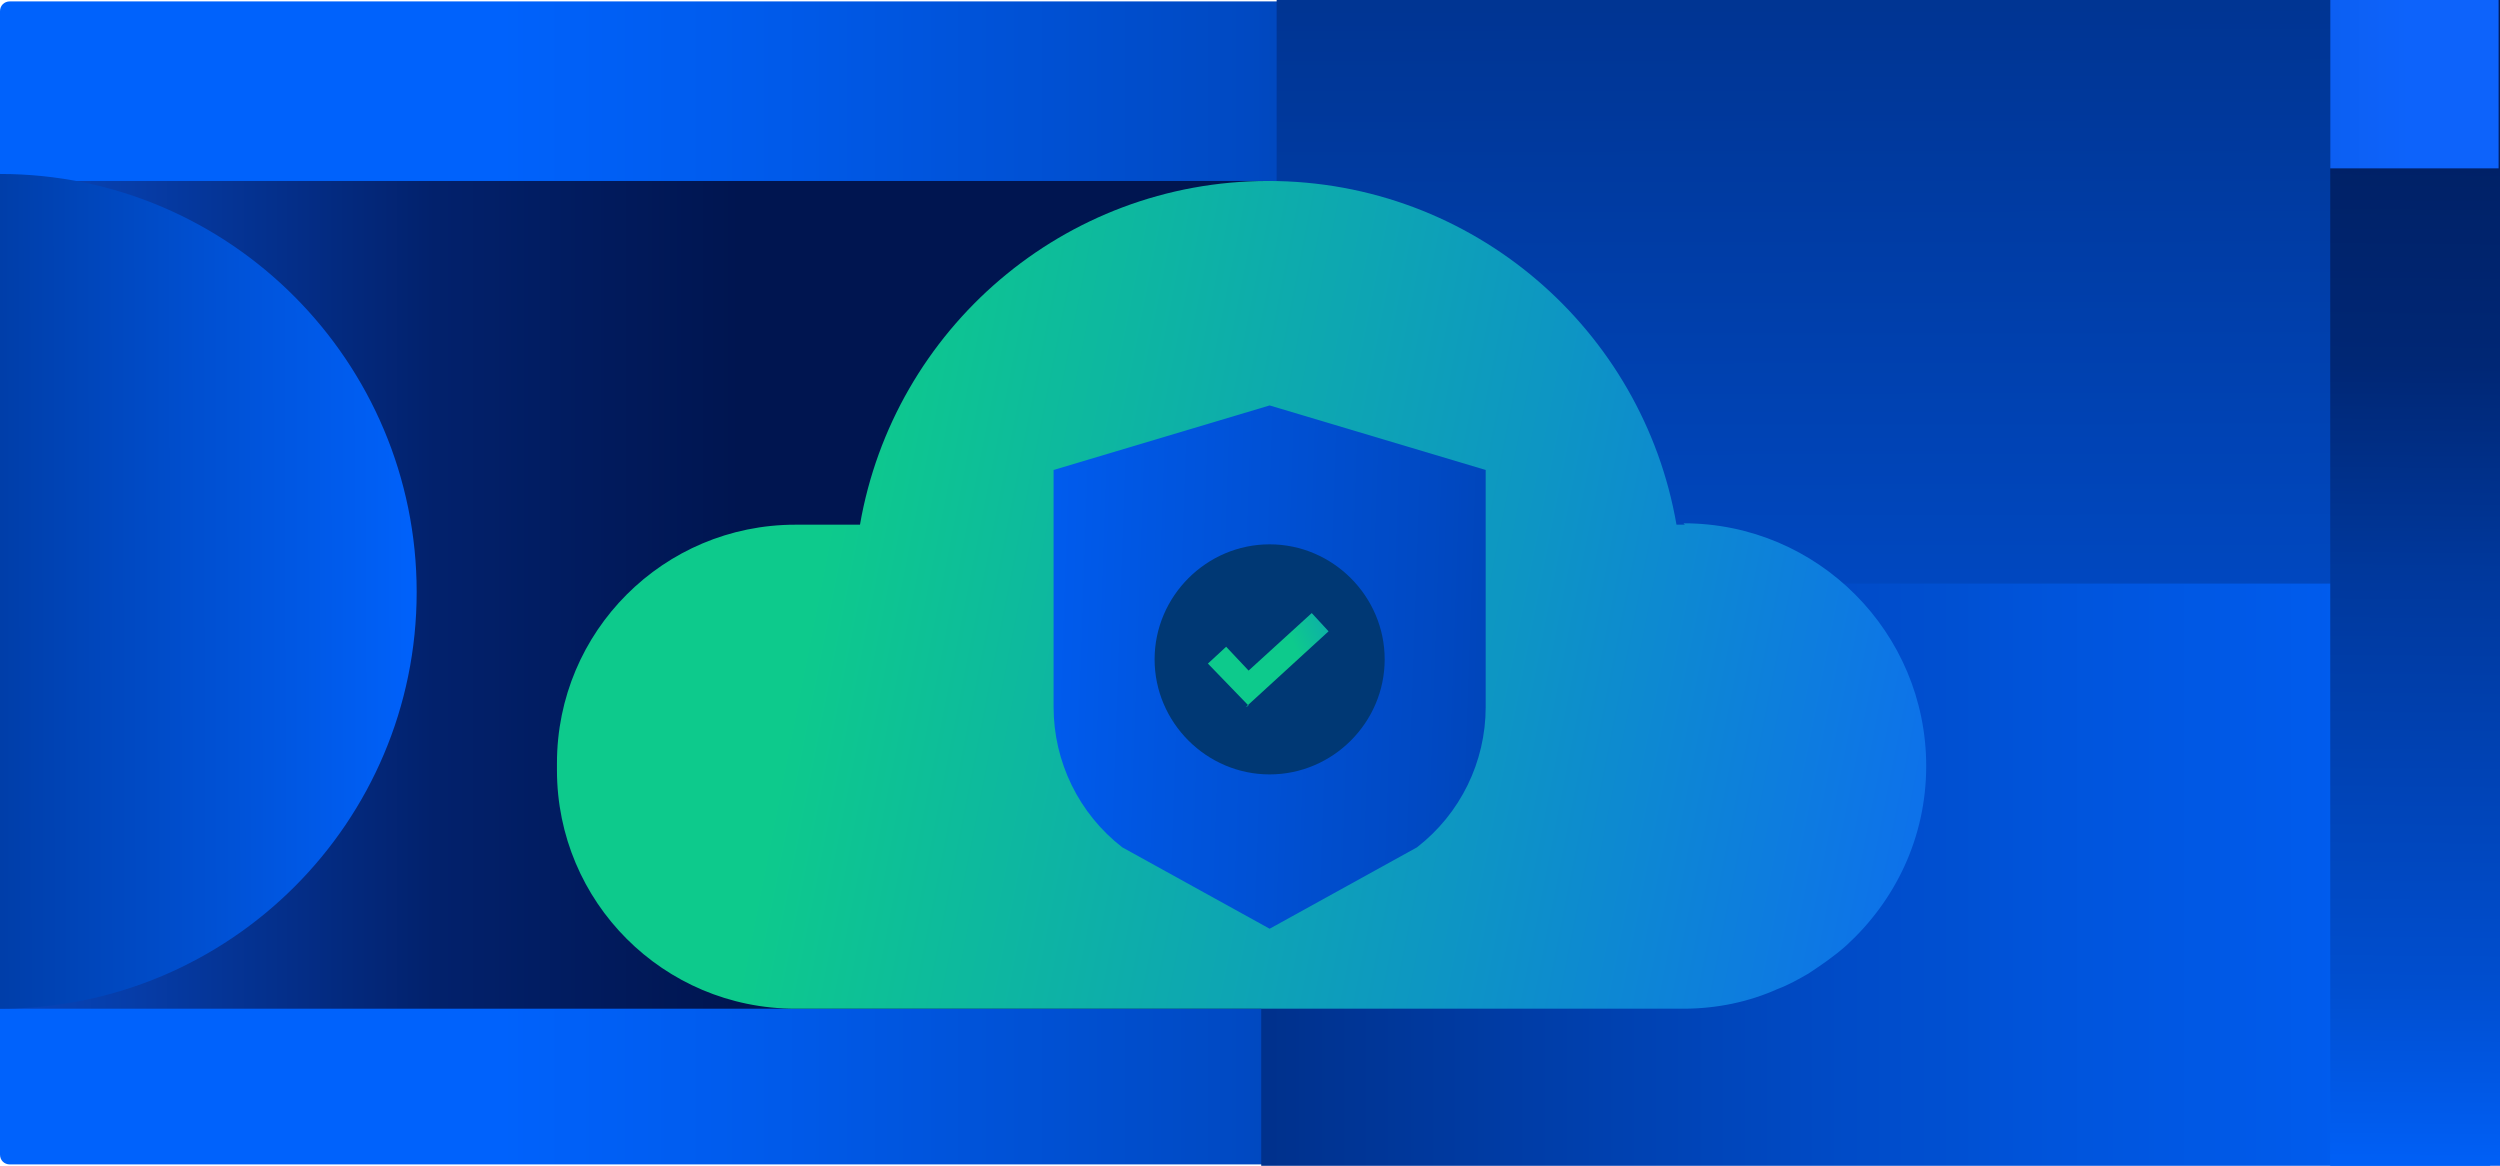 <?xml version="1.0" encoding="UTF-8"?>
<svg id="Layer_1" xmlns="http://www.w3.org/2000/svg" xmlns:xlink="http://www.w3.org/1999/xlink" version="1.1" viewBox="0 0 178.2 83.1">
  <!-- Generator: Adobe Illustrator 29.5.1, SVG Export Plug-In . SVG Version: 2.1.0 Build 141)  -->
  <defs>
    <style>
      .st0 {
        fill: url(#linear-gradient2);
      }

      .st1 {
        fill: url(#linear-gradient1);
      }

      .st2 {
        fill: url(#linear-gradient9);
      }

      .st3 {
        fill: url(#linear-gradient3);
      }

      .st4 {
        fill: url(#linear-gradient6);
      }

      .st5 {
        fill: url(#linear-gradient8);
      }

      .st6 {
        fill: url(#linear-gradient7);
      }

      .st7 {
        fill: url(#linear-gradient5);
      }

      .st8 {
        fill: url(#linear-gradient4);
      }

      .st9 {
        fill: url(#linear-gradient);
      }

      .st10 {
        fill: #003874;
      }
    </style>
    <linearGradient id="linear-gradient" x1="0" y1="42.5" x2="178.2" y2="42.5" gradientTransform="translate(0 84) scale(1 -1)" gradientUnits="userSpaceOnUse">
      <stop offset=".2" stop-color="#0062fc"/>
      <stop offset=".3" stop-color="#005bec"/>
      <stop offset=".5" stop-color="#0049c2"/>
      <stop offset=".7" stop-color="#002c81"/>
      <stop offset=".9" stop-color="#001141"/>
    </linearGradient>
    <linearGradient id="linear-gradient1" x1="-121.6" y1="41.6" x2="96.4" y2="41.6" gradientTransform="translate(0 84) scale(1 -1)" gradientUnits="userSpaceOnUse">
      <stop offset=".3" stop-color="#0d63fb"/>
      <stop offset=".4" stop-color="#0c5ef0"/>
      <stop offset=".5" stop-color="#0a51d5"/>
      <stop offset=".6" stop-color="#063da9"/>
      <stop offset=".7" stop-color="#02216c"/>
      <stop offset=".8" stop-color="#001550"/>
    </linearGradient>
    <linearGradient id="linear-gradient2" x1="134.7" y1="-215.2" x2="134" y2="216.9" gradientTransform="translate(0 84) scale(1 -1)" gradientUnits="userSpaceOnUse">
      <stop offset=".4" stop-color="#0062fc"/>
      <stop offset=".5" stop-color="#005ef4"/>
      <stop offset=".5" stop-color="#0055e0"/>
      <stop offset=".6" stop-color="#0047be"/>
      <stop offset=".7" stop-color="#00338f"/>
      <stop offset=".8" stop-color="#001954"/>
      <stop offset=".8" stop-color="#001141"/>
    </linearGradient>
    <linearGradient id="linear-gradient3" x1="-8.3" y1="21.6" x2="182.4" y2="21.6" gradientTransform="translate(0 84) scale(1 -1)" gradientUnits="userSpaceOnUse">
      <stop offset="0" stop-color="#001141"/>
      <stop offset=".2" stop-color="#001954"/>
      <stop offset=".5" stop-color="#002f88"/>
      <stop offset=".8" stop-color="#0053d9"/>
      <stop offset="1" stop-color="#0062fc"/>
    </linearGradient>
    <linearGradient id="linear-gradient4" x1="42.7" y1="47.8" x2="201.4" y2="16.5" gradientTransform="translate(0 84) scale(1 -1)" gradientUnits="userSpaceOnUse">
      <stop offset=".1" stop-color="#0dca8c"/>
      <stop offset=".4" stop-color="#0d96c3"/>
      <stop offset=".6" stop-color="#0d71eb"/>
      <stop offset=".8" stop-color="#0d63fb"/>
    </linearGradient>
    <linearGradient id="linear-gradient5" x1="100.7" y1="42" x2="-76.5" y2="41.7" gradientTransform="translate(0 84) scale(1 -1)" gradientUnits="userSpaceOnUse">
      <stop offset=".4" stop-color="#0062fc"/>
      <stop offset=".6" stop-color="#003799"/>
      <stop offset=".8" stop-color="#001141"/>
    </linearGradient>
    <linearGradient id="linear-gradient6" x1="171.5" y1="-30.3" x2="172.8" y2="116.9" gradientTransform="translate(0 84) scale(1 -1)" gradientUnits="userSpaceOnUse">
      <stop offset=".2" stop-color="#0062fc"/>
      <stop offset=".3" stop-color="#004ecf"/>
      <stop offset=".5" stop-color="#00389c"/>
      <stop offset=".6" stop-color="#002775"/>
      <stop offset=".8" stop-color="#001b58"/>
      <stop offset=".9" stop-color="#001347"/>
      <stop offset=".9" stop-color="#001141"/>
    </linearGradient>
    <linearGradient id="linear-gradient7" x1="193.2" y1="78" x2="121.6" y2="77.9" gradientTransform="translate(0 84) scale(1 -1)" gradientUnits="userSpaceOnUse">
      <stop offset=".3" stop-color="#0d63fb"/>
      <stop offset=".4" stop-color="#0c5ef0"/>
      <stop offset=".5" stop-color="#0a51d5"/>
      <stop offset=".6" stop-color="#063da9"/>
      <stop offset=".7" stop-color="#02216c"/>
      <stop offset=".8" stop-color="#001550"/>
    </linearGradient>
    <linearGradient id="linear-gradient8" x1="39.1" y1="38.2" x2="145.6" y2="34.5" gradientTransform="translate(0 84) scale(1 -1)" gradientUnits="userSpaceOnUse">
      <stop offset=".2" stop-color="#0062fc"/>
      <stop offset=".3" stop-color="#005ef4"/>
      <stop offset=".4" stop-color="#0056e1"/>
      <stop offset=".6" stop-color="#0048c1"/>
      <stop offset=".8" stop-color="#003594"/>
      <stop offset=".9" stop-color="#001c5c"/>
      <stop offset="1" stop-color="#001141"/>
    </linearGradient>
    <linearGradient id="linear-gradient9" x1="85.1" y1="34.4" x2="121.4" y2="51.2" gradientTransform="translate(0 84) scale(1 -1)" gradientUnits="userSpaceOnUse">
      <stop offset=".2" stop-color="#0dca8c"/>
      <stop offset=".3" stop-color="#0da5b3"/>
      <stop offset=".5" stop-color="#0d88d2"/>
      <stop offset=".6" stop-color="#0d73e8"/>
      <stop offset=".8" stop-color="#0d67f6"/>
      <stop offset=".9" stop-color="#0d63fb"/>
    </linearGradient>
  </defs>
  <path class="st9" d="M177.5.1H.7C.3.1,0,.4,0,.8v81.5c0,.4.3.7.7.7h176.9c.4,0,.7-.3.7-.7V.8c0-.4-.3-.7-.7-.7Z"/>
  <path class="st1" d="M90.5,12.9H0v59h90.5V12.9Z"/>
  <path class="st0" d="M177.5,0h-86.5v82.9h86.5V0Z"/>
  <path class="st3" d="M177.5,41.6h-87.6v41.5h87.6v-41.5Z"/>
  <path class="st8" d="M120.1,37.4h-.6c-2.4-13.9-14.5-24.5-29.1-24.5s-26.7,10.6-29.1,24.5h-4.6c-9.4,0-17,7.6-17,17v.5c0,9.4,7.6,17,17,17h63.3c2.4,0,4.7-.5,6.7-1.4.8-.3,1.5-.7,2.2-1.1.9-.6,1.8-1.2,2.7-2,3.5-3.2,5.7-7.7,5.7-12.8,0-9.5-7.7-17.3-17.3-17.3h0Z"/>
  <path class="st7" d="M0,71.9c16.4,0,29.7-13.3,29.7-29.7S16.4,12.4,0,12.4v59.5h0Z"/>
  <path class="st4" d="M178.2,0h-12.1v83.1h12.1V0Z"/>
  <path class="st6" d="M178.1,0h-12v12h12V0Z"/>
  <path class="st5" d="M75.1,50.4c0,3.9,1.8,7.6,4.9,10l10.5,5.8,10.5-5.8c3.1-2.4,4.9-6.1,4.9-10v-16.9l-15.4-4.6-15.4,4.6v16.9Z"/>
  <path class="st10" d="M90.5,55.2c4.5,0,8.2-3.7,8.2-8.2s-3.7-8.2-8.2-8.2-8.2,3.7-8.2,8.2,3.7,8.2,8.2,8.2Z"/>
  <path class="st2" d="M89,50.3l-2.9-3,1.3-1.2,1.6,1.7,4.5-4.1,1.2,1.3-5.9,5.4Z"/>
</svg>